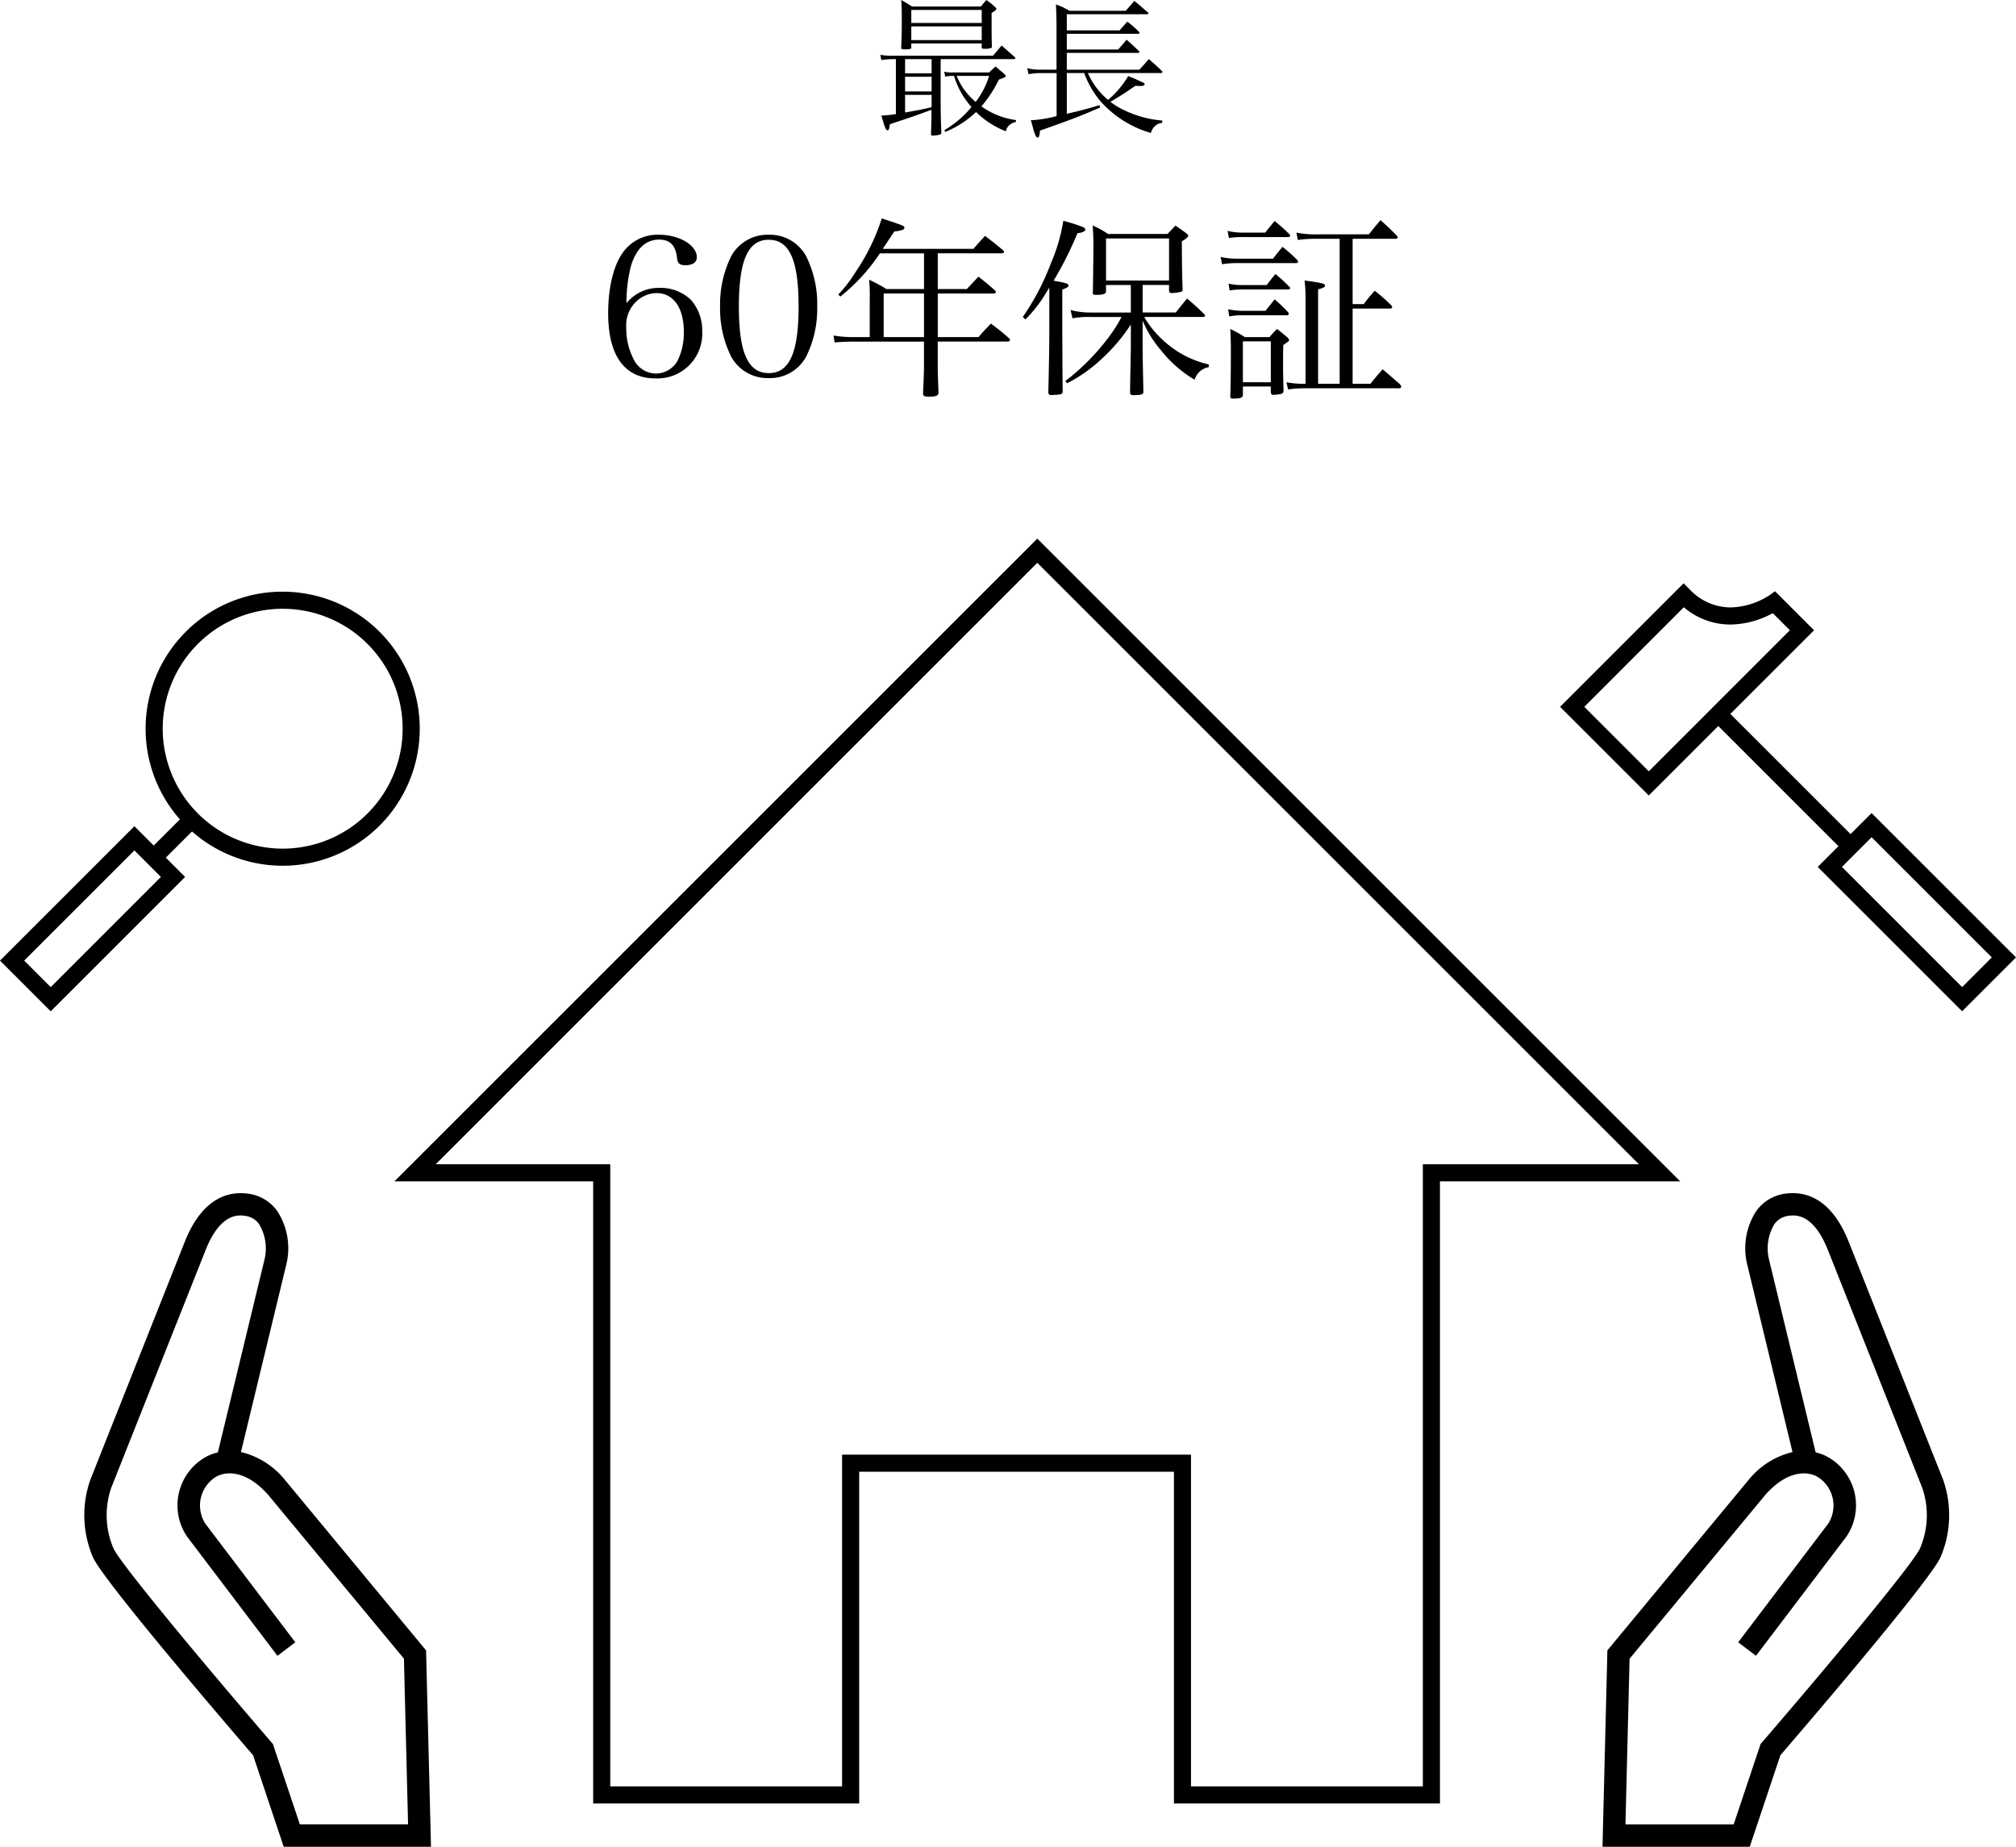 <svg xmlns="http://www.w3.org/2000/svg" width="176.798" height="162" viewBox="0 0 176.798 162">
  <g id="lifestyle_p4" transform="translate(1.061 -0.067)">
    <path id="lifestyle_p4-2" data-name="lifestyle_p4" d="M56.571,1.939l56.382,56.382H91.883v54.571H68.554v-29.1H40.95v29.1H17.621V58.321H.189Zm52.76,54.882L56.571,4.061,3.811,56.821H19.121v54.571H39.45v-29.1h30.6v29.1H90.383V56.821Z" transform="translate(33.337 45.375)"/>
    <g id="basic_hammer" transform="translate(136.815 52.298)">
      <path id="線_70" data-name="線 70" d="M10.739,11.8-.53.53.53-.53,11.8,10.739Z" transform="translate(12.879 10.464)"/>
      <path id="長方形_43" data-name="長方形 43" d="M-.75-.75H5.931V17.158H-.75ZM4.431.75H.75V15.658H4.431Z" transform="translate(37.861 31.754) rotate(135)"/>
      <path id="パス_65" data-name="パス 65" d="M7.717,20.548-.061,12.771,10.771,1.939l.53.53a4.974,4.974,0,0,0,3.592,1.584A6.555,6.555,0,0,0,18.275,3l.516-.364.448.445,2.973,2.973ZM2.061,12.771l5.657,5.657L20.091,6.053l-1.5-1.5a7.912,7.912,0,0,1-3.7,1,6.271,6.271,0,0,1-4.1-1.517Z" transform="translate(-1 -3)"/>
    </g>
    <g id="basic_magnifier" transform="translate(0 52.719)">
      <path id="楕円形_5" data-name="楕円形 5" d="M11.27-.75a12.02,12.02,0,0,1,8.5,20.519,12.02,12.02,0,1,1-17-17A11.941,11.941,0,0,1,11.27-.75Zm0,22.54A10.52,10.52,0,1,0,.75,11.27,10.532,10.532,0,0,0,11.27,21.79Z" transform="translate(12.459)"/>
      <path id="線_71" data-name="線 71" d="M.53,4-.53,2.937,2.937-.53,4,.53Z" transform="translate(12.459 19.072)"/>
      <path id="長方形_44" data-name="長方形 44" d="M-.75-.75H5.54V15.918H-.75ZM4.04.75H.75V14.418H4.04Z" transform="translate(10.725 20.886) rotate(45)"/>
    </g>
    <path id="パス_139" data-name="パス 139" d="M1.885-.923a12.024,12.024,0,0,1-1.274.13c.3,1.04.4,1.287.533,1.287S1.287.4,1.365-.039C3.289-.676,3.289-.676,5.005-1.3c0,.572,0,.91-.039,2.106V.832c0,.091.052.13.156.13A2.77,2.77,0,0,0,5.759.871c.078-.026.1-.065.117-.156-.052-1.079-.065-1.82-.065-3.055V-5.746h6.435c.052,0,.117-.039.117-.078s-.026-.078-.1-.143c-.351-.312-.728-.637-1.105-.975-.325.39-.429.507-.754.9H1.755A6.147,6.147,0,0,1,.52-6.123l.091.455a7.534,7.534,0,0,1,1.144-.078h.13Zm.806-4.823H5.018V-4.5H2.691Zm0,1.547H5.018v1.287H2.691Zm0,1.586H5.018v1.079c-.806.2-1.209.273-2.327.468ZM6.864-4.576a3.075,3.075,0,0,1-.741-.065l.091.429a3.929,3.929,0,0,1,.65-.065h.117a7.281,7.281,0,0,0,1.534,2.73A9.025,9.025,0,0,1,6.123.494l.1.143A8.755,8.755,0,0,0,8.918-1.105,7.765,7.765,0,0,0,11.531.585a.9.9,0,0,1,.312-.546,1.178,1.178,0,0,1,.572-.273V-.4A6.779,6.779,0,0,1,9.386-1.6,11.268,11.268,0,0,0,10.92-3.952c.546-.2.6-.234.6-.312,0-.039-.039-.091-.117-.169-.351-.3-.442-.39-.78-.663-.247.221-.325.286-.559.52Zm3.2.3A7.33,7.33,0,0,1,8.879-1.989a6.362,6.362,0,0,1-.871-.91,5.43,5.43,0,0,1-.793-1.378ZM3.237-7.124H9.412v.338c0,.1.039.13.208.13a1.939,1.939,0,0,0,.585-.052c.078-.026.091-.052.1-.169V-6.89c-.026-.637-.026-1.183-.026-2.9.416-.286.416-.286.416-.364,0-.039-.026-.078-.091-.143a6.383,6.383,0,0,0-.78-.637c-.221.247-.286.325-.481.572H3.3c-.4-.26-.533-.338-.949-.572.039.559.052.767.052,1.638,0,1.183-.013,1.6-.052,2.535v.026c0,.1.065.13.325.13.416,0,.559-.039.559-.143v-.377ZM9.412-8.918H3.237v-1.144H9.412Zm0,.3v1.2H3.237v-1.2ZM25.181-4.524c.026,0,.078-.078.078-.1a.1.1,0,0,0-.013-.052c-.494-.481-.663-.624-1.183-1.079-.351.416-.455.546-.832.936H16.874V-6.292H23.14c.052,0,.1-.039.1-.078a.112.112,0,0,0-.039-.078c-.468-.455-.611-.585-1.079-1-.3.351-.4.468-.741.858H16.874V-7.969H23.14a.115.115,0,0,0,.117-.091.119.119,0,0,0-.039-.065,8.271,8.271,0,0,0-1.04-.91l-.676.767H16.874V-9.685h7.059a.1.1,0,0,0,.1-.091c0-.013-.013-.026-.026-.052-.533-.455-.689-.6-1.209-1.027-.3.351-.3.351-.754.871h-4.94a5.786,5.786,0,0,0-1.183-.559c.039.806.052,1.417.052,2.184v3.536H14.43a4.352,4.352,0,0,1-1.027-.13l.117.533a5.272,5.272,0,0,1,.9-.1h1.56v3.77a10.534,10.534,0,0,1-2.262.364c.091.3.156.533.195.689a3.583,3.583,0,0,0,.234.676.256.256,0,0,0,.182.156c.1,0,.156-.182.195-.611C17.2-.416,18.278-.832,19.8-1.508l-.065-.2c-1.118.338-1.612.468-2.86.754V-4.524H18.4a8.251,8.251,0,0,0,1.365,2.4A9.33,9.33,0,0,0,24.245.728,1.32,1.32,0,0,1,24.635.1a1.089,1.089,0,0,1,.611-.26v-.2a9.351,9.351,0,0,1-3.341-.91A5.98,5.98,0,0,1,20.7-2c.754-.455,1.079-.65,1.339-.832.715-.481.715-.481.858-.572.182.013.351.013.481.013.182,0,.325-.065.325-.143s-.078-.13-.182-.182c-.013,0-.3-.13-.689-.312-.117-.052-.325-.13-.572-.234a8.208,8.208,0,0,1-1.768,2.093A6.5,6.5,0,0,1,18.72-4.524Z" transform="translate(75.621 11)"/>
    <path id="パス_138" data-name="パス 138" d="M2.516-6.885a13.065,13.065,0,0,1,.391-3.247c.459-1.53,1.292-2.329,2.482-2.329.952,0,1.445.51,1.564,1.615.051.476.221.629.748.629.629,0,.986-.255.986-.7,0-1.054-1.547-1.972-3.3-1.972a3.72,3.72,0,0,0-2.975,1.292c-.952,1.105-1.5,3.145-1.5,5.61,0,3.706,1.445,5.7,4.148,5.7a3.931,3.931,0,0,0,4.1-4.148,4.045,4.045,0,0,0-.986-2.737A3.839,3.839,0,0,0,5.423-8.228,3.65,3.65,0,0,0,2.516-6.885ZM2.5-4.743a2.867,2.867,0,0,1,.867-2.278,2.608,2.608,0,0,1,1.8-.748c1.462,0,2.38,1.292,2.38,3.366A5.567,5.567,0,0,1,7-1.836,2.2,2.2,0,0,1,5.1-.714,2.184,2.184,0,0,1,3.145-1.972,5.848,5.848,0,0,1,2.5-4.743ZM10.727-6.6a9.511,9.511,0,0,0,.969,4.4,3.646,3.646,0,0,0,3.3,1.887,3.607,3.607,0,0,0,3.281-1.887,9.462,9.462,0,0,0,.969-4.4,9.412,9.412,0,0,0-.969-4.4,3.607,3.607,0,0,0-3.281-1.887A3.615,3.615,0,0,0,11.7-11,9.511,9.511,0,0,0,10.727-6.6Zm1.649.017c0-4.063.8-5.865,2.618-5.865s2.618,1.785,2.618,5.848-.8,5.848-2.618,5.848S12.376-2.533,12.376-6.579Zm17.442-4.675h5.627c.1,0,.187-.051.187-.136a.248.248,0,0,0-.085-.136c-.7-.578-.9-.731-1.581-1.258-.442.476-.578.629-1.02,1.139H24.99l1.02-1.53a2.845,2.845,0,0,0,.765-.153.231.231,0,0,0,.119-.187c0-.136-.1-.187-1.989-.8a18.1,18.1,0,0,1-2.278,4.675A11.89,11.89,0,0,1,21.1-7.65l.17.187a16.369,16.369,0,0,0,3.468-3.791h3.876v3.128h-3.3A14.021,14.021,0,0,0,23.8-8.942a15.3,15.3,0,0,1,.051,1.751V-3.91H22.389a10.555,10.555,0,0,1-1.717-.136l.1.6c.408-.034,1.156-.068,1.615-.068h6.222v2.125c0,.544-.051,1.836-.085,2.431.017.221.119.272.493.272.663,0,.833-.068.867-.34-.068-1.8-.068-1.87-.068-2.363V-3.519h6.154a.173.173,0,0,0,.187-.153q0-.051-.1-.153c-.646-.561-.867-.731-1.581-1.275-.476.51-.629.663-1.088,1.19h-3.57V-7.735h4.9c.1,0,.2-.068.2-.136a.248.248,0,0,0-.085-.136c-.612-.544-.816-.7-1.445-1.207-.442.476-.578.612-1.02,1.088h-2.55ZM28.611-7.735V-3.91H25.075V-7.735Zm19.176-.748H50.1v.51a.205.205,0,0,0,.238.2,4.213,4.213,0,0,0,.85-.119.213.213,0,0,0,.1-.187v-.051c-.051-1.666-.051-1.955-.068-4.182.408-.238.561-.391.561-.493,0-.068-.068-.136-.2-.238-.374-.272-.493-.357-.918-.646-.289.306-.391.408-.7.731H44.744A7.833,7.833,0,0,0,43.4-13.7c.051.7.068,1.071.068,1.6,0,.969-.034,3.587-.051,4.3v.051c0,.1.068.136.255.136.646,0,.9-.085.9-.306v-.561H46.75v2.414H43.231a6.624,6.624,0,0,1-1.768-.221l.17.731a7.361,7.361,0,0,1,1.615-.119h2.686a12.815,12.815,0,0,1-1.173,1.836A19.712,19.712,0,0,1,41-.051l.17.187a13.121,13.121,0,0,0,2.958-2.074A15.672,15.672,0,0,0,46.75-5.015V-3.06c0,.2-.017.884-.034,2.006-.017.612-.017.612-.034,2.006V.986c0,.136.1.2.323.2h.068a1.416,1.416,0,0,0,.2-.017c.391,0,.578-.085.578-.255V.85c-.051-2.3-.068-3.3-.068-4.046V-5.355A9.761,9.761,0,0,0,49.436-2.7,10.7,10.7,0,0,0,52.343-.17a1.575,1.575,0,0,1,1.241-1.105v-.238a8.66,8.66,0,0,1-4.046-2.159,8.321,8.321,0,0,1-1.615-2.006h5.134q.2,0,.2-.1A.226.226,0,0,0,53.21-5.9c-.646-.629-.85-.816-1.53-1.394-.425.527-.561.68-.986,1.224H47.787Zm-3.213-4.08H50.1v3.689H44.574ZM37.5-5.457a11.576,11.576,0,0,0,1.9-2.482c.085-.119.119-.187.2-.306v3.808c0,1.326-.034,3.145-.085,5.321V.935c0,.17.085.238.272.238h.085a1.966,1.966,0,0,1,.289-.017c.493-.034.561-.068.612-.255-.017-1.394-.017-1.581-.034-5.338V-8.075c.425-.17.544-.238.544-.357,0-.17-.238-.238-1.309-.425a30.451,30.451,0,0,0,2.091-4.165c.442-.051.7-.17.7-.323,0-.068-.068-.136-.221-.221a15.231,15.231,0,0,0-1.717-.544,15.314,15.314,0,0,1-1.088,3.723,21.457,21.457,0,0,1-2.465,4.709ZM66.2.187v-6.6h3.247c.136,0,.221-.051.221-.119,0-.051-.034-.119-.136-.221a14.605,14.605,0,0,0-1.394-1.224c-.425.476-.561.646-.969,1.173H66.2v-5.729h3.774c.1,0,.187-.068.187-.119a.35.35,0,0,0-.085-.153c-.595-.612-.782-.782-1.428-1.36-.459.527-.595.7-1.02,1.241H63.172a8.23,8.23,0,0,1-1.9-.153l.119.646a10.983,10.983,0,0,1,1.785-.1h1.887V.187H63.172V-8.092c.493-.153.493-.153.561-.221,0-.017.051-.1.051-.119,0-.17-.374-.255-1.8-.442a11.912,11.912,0,0,1,.085,1.666V.187h-.306A7.68,7.68,0,0,1,60.4.051l.136.629a10.146,10.146,0,0,1,1.445-.1h8.33a.163.163,0,0,0,.153-.136c0-.068-.051-.136-.153-.255-.629-.544-.816-.714-1.479-1.275-.476.544-.629.714-1.071,1.275ZM55.352-12.6a6.92,6.92,0,0,1,1.224-.085H60.5c.136,0,.221-.034.221-.1a.276.276,0,0,0-.068-.153,16.523,16.523,0,0,0-1.292-1.156c-.357.425-.459.561-.833,1.02H56.576a5.6,5.6,0,0,1-1.343-.153Zm-.6,2.3a7.584,7.584,0,0,1,1.224-.1h5.2c.153,0,.238-.034.238-.1a.359.359,0,0,0-.068-.17,14.186,14.186,0,0,0-1.292-1.156c-.357.425-.476.561-.833,1.037H55.981a6.414,6.414,0,0,1-1.36-.153Zm.663,2.3a5.864,5.864,0,0,1,1.02-.085H60.5c.136,0,.221-.034.221-.119q0-.051-.1-.153a14.837,14.837,0,0,0-1.19-1.088c-.34.408-.442.544-.765.969H56.372A5.244,5.244,0,0,1,55.318-8.6Zm-.034,2.278a5.353,5.353,0,0,1,1.19-.1H60.5c.034,0,.1-.085.1-.153a.287.287,0,0,0-.034-.085,11.183,11.183,0,0,0-1.207-1.156c-.34.425-.459.561-.8,1H56.576a6.078,6.078,0,0,1-1.292-.136ZM56.576.425h2.448v.51c0,.153.085.221.238.221a3.9,3.9,0,0,0,.68-.085.276.276,0,0,0,.2-.272C60.112-.17,60.1-.714,60.1-1.649c0-.374,0-.867.017-1.564.51-.357.51-.357.51-.425s-.034-.119-.119-.221c-.374-.323-.51-.425-.935-.765a8.681,8.681,0,0,0-.663.714H56.746a10.536,10.536,0,0,0-1.275-.714c.034.748.051,1.258.051,1.785,0,1.6-.017,3.179-.051,4.1v.051c0,.119.068.17.221.17.68,0,.867-.068.884-.323Zm0-3.961h2.448V.051H56.576Z" transform="translate(51.361 33.547)"/>
    <g id="グループ_119" data-name="グループ 119" transform="translate(6.336 104.729)">
      <path id="パス_66" data-name="パス 66" d="M30.4,57.338l-12.915,0-2.687-8.031C12.957,47.171,1.641,33.99.744,31.919a9.39,9.39,0,0,1-.26-6.661l.028-.082L8.8,4.286C10.35.366,12.677-.183,14.355.045a3.721,3.721,0,0,1,2.554,1.512,6,6,0,0,1,.83,4.585l-.014.066-3.99,16.5a7.093,7.093,0,0,1,3.845,2.434l.024.027L29.968,40.107ZM18.9,55.373h9.489l-.362-14.539L16.1,26.44c-2.092-2.336-3.942-2.017-4.706-1.458a2.957,2.957,0,0,0-.786,4.008L18.5,39.4l-1.565,1.186L8.989,30.1a4.88,4.88,0,0,1,1.249-6.7,4.115,4.115,0,0,1,1.47-.657l4.1-16.958a4.132,4.132,0,0,0-.482-3.062A1.754,1.754,0,0,0,14.09,1.99c-.532-.072-2.154-.294-3.463,3.019L2.353,25.86a7.394,7.394,0,0,0,.192,5.279c.6,1.393,8.824,11.186,13.863,17.032l.126.146Z" transform="translate(0 0)"/>
      <path id="パス_67" data-name="パス 67" d="M128.6,57.338l.429-17.231,12.388-14.961a7.1,7.1,0,0,1,3.846-2.434l-4-16.57a6,6,0,0,1,.829-4.585A3.721,3.721,0,0,1,144.647.044c1.678-.229,4,.321,5.554,4.243l8.3,20.929.012.041a9.388,9.388,0,0,1-.26,6.661c-.9,2.07-12.214,15.252-14.051,17.386l-2.687,8.031Zm2.375-16.5-.362,14.539h9.489l2.362-7.057.126-.146c5.039-5.845,13.259-15.638,13.864-17.032a7.392,7.392,0,0,0,.192-5.279L148.376,5.01c-1.311-3.315-2.931-3.093-3.464-3.02a1.754,1.754,0,0,0-1.237.729,4.129,4.129,0,0,0-.482,3.062l4.1,16.958a4.112,4.112,0,0,1,1.469.657,4.879,4.879,0,0,1,1.249,6.7l-.036.051-7.913,10.435L140.5,39.4l7.892-10.408a2.955,2.955,0,0,0-.786-4.008c-.765-.559-2.615-.878-4.706,1.458Z" transform="translate(4.538 0)"/>
    </g>
  </g>
</svg>
